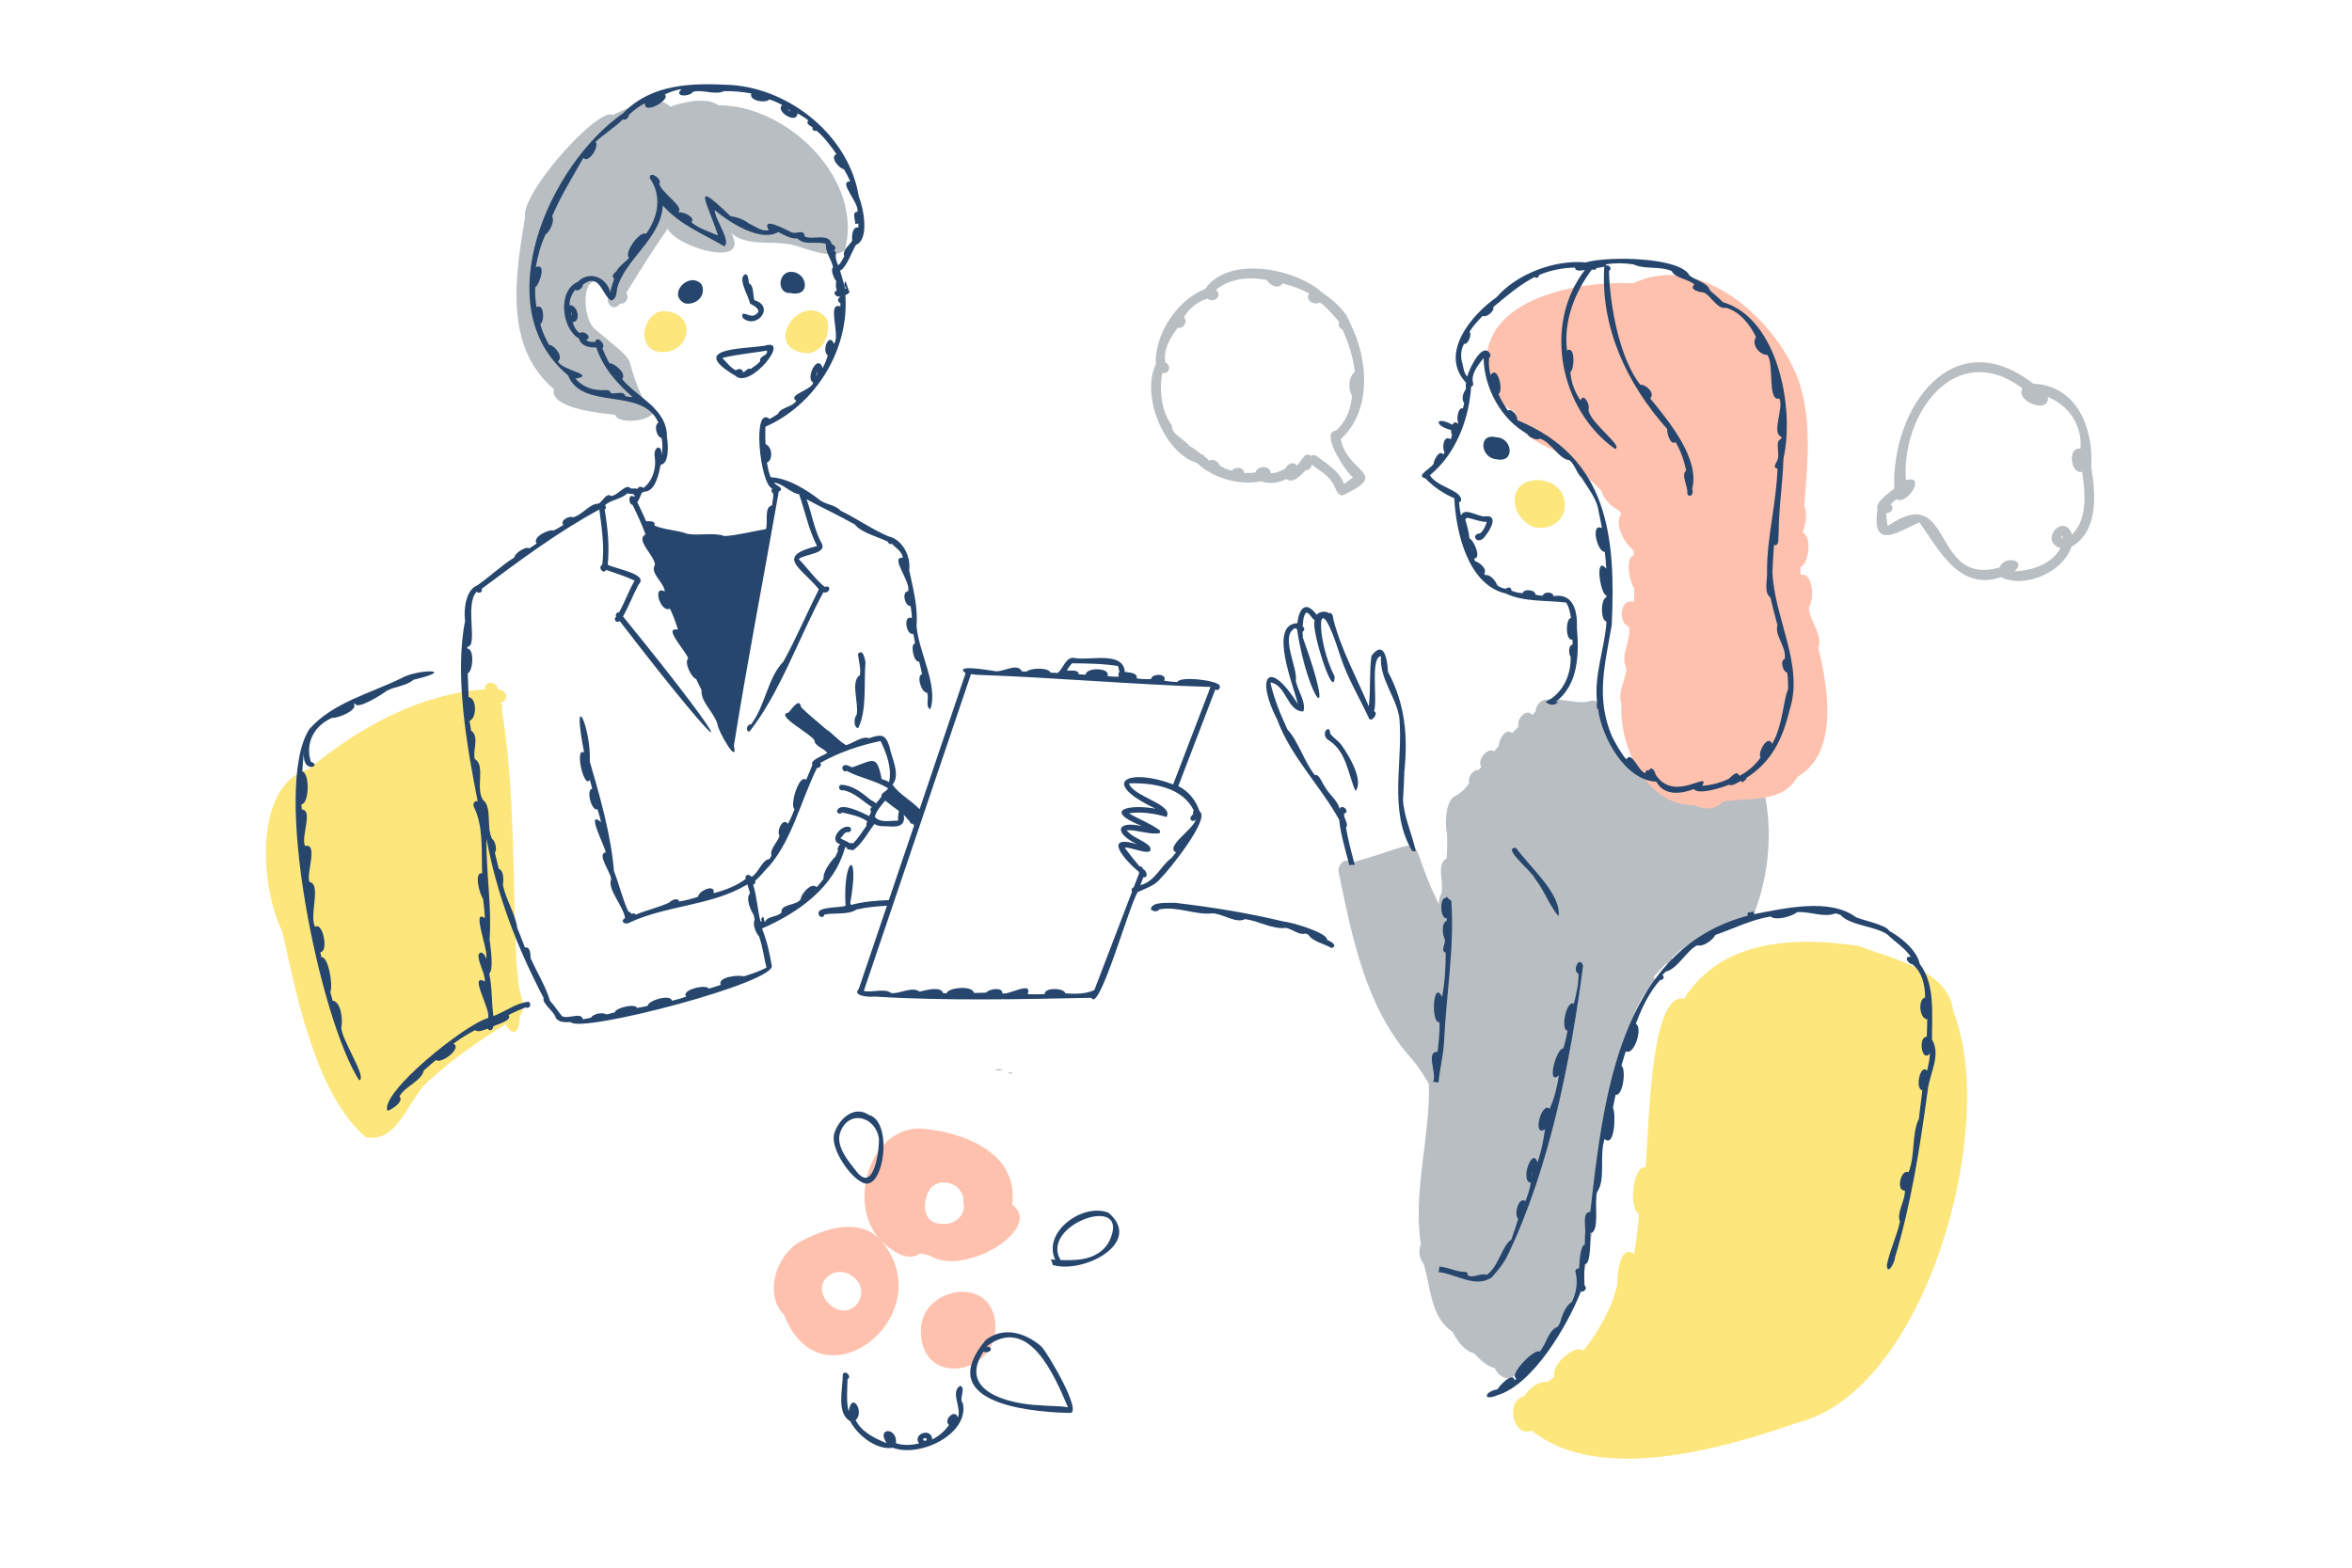 <?xml version="1.0" encoding="utf-8"?>
<!-- Generator: Adobe Illustrator 27.7.0, SVG Export Plug-In . SVG Version: 6.00 Build 0)  -->
<!DOCTYPE svg PUBLIC "-//W3C//DTD SVG 1.1//EN" "http://www.w3.org/Graphics/SVG/1.1/DTD/svg11.dtd">
<svg version="1.1" id="レイヤー_1" xmlns:x="http://ns.adobe.com/Extensibility/1.0/" xmlns:i="http://ns.adobe.com/AdobeIllustrator/10.0/" xmlns:graph="http://ns.adobe.com/Graphs/1.0/"
	 xmlns="http://www.w3.org/2000/svg" xmlns:xlink="http://www.w3.org/1999/xlink" x="0px" y="0px" viewBox="0 0 750 500"
	 style="enable-background:new 0 0 750 500;" xml:space="preserve">
<style type="text/css">
	.st0{fill:#B8BDC0;}
	.st1{fill:#FDE67C;}
	.st2{fill:#B9BEC2;}
	.st3{fill:#FEC1AE;}
	.st4{fill:#26466D;}
</style>
<path class="st0" d="M321.436,342.228c0.472-0.299,0.979-0.293,1.5-0.171
	C322.476,342.468,321.971,342.482,321.436,342.228z"/>
<path class="st0" d="M317.259,341.189c0.848-0.257,1.696-0.259,2.544,0.003
	C318.954,341.531,318.106,341.536,317.259,341.189z"/>
<g>
	<g>
		<path class="st1" d="M489.553,168.258c12.098,1.571,12.917-14.92,0.549-15.152
			C479.88,153.476,481.592,165.643,489.553,168.258z"/>
		<path class="st1" d="M256.623,112.62c5.44,0.657,8.852-6.454,6.889-11.118
			C255.972,92.444,242.428,110.508,256.623,112.62z"/>
		<path class="st1" d="M211.745,99.214c-6.555,0.072-9.21,11.738-1.735,12.997
			C220.036,113.537,222.903,99.873,211.745,99.214z"/>
		<path class="st1" d="M165.478,314.936c-0.302-3.55-0.703-6.59-0.779-7.42
			c-1.351-26.593-0.29-54.438-4.692-81.173c0.316-0.709,0.154-1.628-0.375-2.175
			c-0.005-0.03-0.011-0.057-0.016-0.086c2.818-0.525,2.149-4.124-0.847-4.186
			c-0.088-2.743-4.459-2.904-4.172-0.04c-21.501,1.678-40.248,12.29-56.296,25.529
			c-17.498,5.03-15.364,37.728-8.28,51.716c4.665,20.538,10.482,51.641,26.558,65.57
			c10.709,2.245,13.603-12.998,20.731-18.442c7.371-6.715,15.699-12.502,24.224-17.714
			c-0.011,0.307-0.024,0.614-0.038,0.922c3.008,3.558,4.075,0.916,4.291-3.48
			C167.856,321.346,166.143,317.696,165.478,314.936z"/>
		<path class="st1" d="M622.895,322.621c-1.433-13.353-19.663-16.745-30.094-20.884
			c-20.107-3.094-43.806-2.262-55.782,16.795c-11.304-2.345-11.128,44.548-12.352,53.781
			c-3.851-0.609-5.54,13.034-1.981,14.902c-0.415,4.256-0.854,8.52-1.59,12.735
			c-4.483-3.227-5.387,5.934-5.386,9.757c-1.739,7.587-5.985,14.996-10.847,21.163
			c-2.321-2.561-10.616,4.652-9.153,8.161c-0.736,0.62-1.488,1.224-2.253,1.8
			c-2.678-0.562-6.151,2.184-7.366,4.431c-6.295,1.41-3.571,13.396,2.334,11.024
			c21.554,17.258,61.183,5.687,85.095-2.633c40.585-10.366,63.954-94.468,49.363-131.011
			C622.887,322.634,622.889,322.629,622.895,322.621z"/>
		<path class="st2" d="M208.652,130.78c-0.057-2.075-2.781-1.832-3.591-3.464
			c-7.466-16.447,0.547-9.121-15.543-22.489c-4.639-4.512-3.9-22.754,5.221-11.293
			c-2.607,2.38,0.763,6.496,2.975,3.302c1.734,0.27,3.145-1.965,1.954-3.348
			c4.251-6.956,8.574-13.867,13.244-20.551c2.652,5.875,26.442,12.994,20.322,1.501
			c5.242,4.294,12.902,2.21,19.152,3.598c4.509,0.981,13.104,5.186,17.031,1.674
			c6.061-22.612-18.487-46.315-40.332-46.11c-3.342-2.461-9.781-1.574-15.479,0.464
			c-1.493-2.186-6.412-3.194-18.204,2.612c-4.501-2.749-29.343,24.852-27.963,32.516
			c-3.043,18.341-6.95,41.303,9.177,54.883c-1.458,6.295,15.492,7.775,19.489,8.185
			C197.143,135.727,208.69,134.19,208.652,130.78z"/>
		<path class="st2" d="M450.379,337.955c2.014,2.372,3.69,5.059,5.269,7.77
			c0.426,17.02-5.177,34.224-2.563,51.07c-0.805,1.835-0.538,4.75,0.822,6.151
			c2.401,7.332,2.087,17.168,9.256,21.775c1.49,2.871,3.601,6.043,6.905,6.922
			c1.838,1.892,3.868,4.097,6.547,4.679c4.235,8.154,11.125-1.535,14.417-5.593
			c22.031-21.462,15.461-55.74,22.662-83.151c2.347-2.991,2.73-9.086,3.251-13.015
			c0.473-1.655,1.138-3.253,1.714-4.876c-0.008,0.016-0.013,0.032-0.022,0.048
			c1.891-4.505,3.177-9.241,6.178-13.177c1.217-1.099,3.954-3.148,2.488-4.997
			c1.288-1.429,2.585-2.857,3.938-4.229c1.108,0.315,2.061-0.809,1.881-1.83
			c7.263-7.35,18.321-9.793,26.424-14.638c5.438-14.371,6.153-31.341,0.835-46.07
			c-1.031-5.857-23.203,12.812-36.256,2.021c2.209-0.093,6.746,3.759,7.315,0.164
			c-2.758-4.174-10.19-2.768-14.258-5.641c-2.644-4.03-4.295-8.484-6.005-12.751
			c-0.327-0.952-0.219-2.278-1.267-2.771c0.623-2.259-1.754-2.817-3.412-2.051
			c-4.614,1.183-14.429-3.329-16.363,1.531c-0.335,0.449-0.513,0.963-0.375,1.482
			c-0.349,0.441-0.698,0.877-1.113,1.256c-1.806-2.348-5.232,1.344-4.361,3.59
			c-0.674,0.782-1.315,1.455-2.137,2.229c-2.073-1.949-4.191,2.248-4.242,3.973
			c-0.442,0.625-0.849,1.129-1.439,1.757c-2.292-1.321-5.601,3.033-4.102,5.024
			c-0.289,0.334-0.578,0.674-0.898,0.981c-1.75-0.243-3.571,2.387-2.93,3.967
			c-1.193,2.253-3.212,3.696-5.323,4.819c-2.327,2.548-2.494,8.37-1.793,11.668
			c0.116,2.583,0.024,5.172-0.113,7.752c-3.578,1.798-0.547,8.189-1.844,11.63
			c-0.696,0.779-0.455,1.954-0.636,2.933c-12.019-23.849-0.175-20.663-28.265-13.126
			c-1.66-2.174-4.239,0.989-3.685,2.949C431.189,299.048,435.517,321.593,450.379,337.955z"/>
		<path class="st2" d="M666.844,149.023c0.791-12.133-4.305-26.006-18.497-26.664
			c-25.861-20.084-45.312,8.17-44.306,33.431c-1.641,1.526-6.258,4.286-5.353,6.83
			c-1.94,12.788,6.218,7.318,13.317,3.957c6.334,8.651,12.656,22.098,26.114,17.49
			c7.669,3.817,19.822-1.748,22.424-9.662C669.196,169.408,668.317,157.551,666.844,149.023z
			 M657.316,171.315c-0.003-0.132,0.041-0.337,0.14-0.458c0,0.003,0,0.003,0,0.003
			c0.233,0.249,0.315,0.606,0.356,0.938C657.561,171.736,657.362,171.598,657.316,171.315z
			 M660.723,170.526c-2.59-7.455-10.786,2.03-3.693,4.285c-2.781,5.118-9.048,7.186-14.565,7.388
			c4.051-3.93-3.688-4.957-4.822-1.221c-22.079,6.341-14.48-27.934-35.693-13.199
			c-0.259-1.224-0.365-2.471-0.466-3.717c0.003,0-0.008-0.207-0.021-0.418
			c1.615,0.135,2.733-1.657,1.412-2.811c0.623-0.579,1.095-1.016,1.798-1.571
			c3.594,1.93,9.726-8.003,3.1-6.121c-1.645-20.854,15.703-45.358,37.148-29.271
			c-2.388,4.126,8.729,8.459,8.113,2.725c6.768,2.838,10.965,9.07,10.39,16.492
			c-4.269-0.7-3.194,8.301,0.537,7.393C664.892,157.133,665.835,165.292,660.723,170.526z"/>
		<path class="st2" d="M428.152,157.99c15.425-7.226,1.632-6.772-0.633-17.942
			c10.1-9.056,8.805-25.829,2.956-37.035c-1.172-3.807-5.492-7.443-8.832-9.69
			c-8.433-7.676-29.895-12.055-37.397-1.105c-8.822,3.312-16.215,14.559-15.676,23.961
			c-4.843,10.046,2.694,28.346,13.084,31.452c0.07,0.047,0.133,0.102,0.187,0.167
			c4.899,4.656,13.379,7.148,20.282,5.705c2.656,0.989,5.569,0.491,8.07-0.722
			c2.323,1.66,4.698-1.385,6.242-2.879c1.057,0.188,1.821-0.794,1.754-1.774
			c2.385,1.849,5.178,3.3,6.812,5.973C425.889,155.413,426.2,157.925,428.152,157.99z
			 M378.354,142.619c-0.06-0.074-0.104-0.163-0.161-0.239c0.159,0.033,0.321,0.061,0.485,0.087
			C378.563,142.508,378.456,142.552,378.354,142.619z M419.716,145.401
			c-0.62-0.401-1.23-0.32-1.683-0.008c-2.038-1.6-3.164,2.037-4.522,3.102
			c-1.002-1.587-3.083-0.445-3.652,0.951c-1.41,0.811-2.997,1.461-4.647,1.482
			c-0.036-2.577-4.309-2.505-4.865-0.251c-1.19,0.172-2.402,0.181-3.601,0.162
			c-0.186-1.916-2.862-2.137-3.86-0.725c-1.41-0.27-2.714-0.911-3.943-1.625
			c-0.337-1.325-2.276-2.324-3.473-1.514c-0.278-0.87-1.48-1.13-1.729-2.014
			c-0.069,0.073-0.156,0.119-0.244,0.162c-1.44-0.792-2.608-2.266-4.146-2.745
			c-1.477-2.369-5.789-3.589-5.649-6.648c-3.423-4.506-4.067-11.633-3.099-16.81
			c2.208,0.574,3.059-2.334,1.054-3.259c-0.9-4.046,1.56-8.035,3.916-11.139
			c1.816,0.49,3.334-2.024,1.924-3.339c1.628-2.792,4.426-5.067,7.547-5.949
			c2.014,1.655,5.002-0.959,2.663-2.757c4.383-3.676,10.916-4.391,16.349-3.102
			c0.677,1.609,3.938,3.075,4.892,0.997c2.932,0.779,5.862,1.738,8.498,3.261
			c-1.437,2.046,1.679,3.983,3.433,2.797c2.344,1.739,4.261,4.042,6.154,6.263
			c-0.331,0.896-0.099,2.033,1.045,2.378c1.919,4.312,3.479,8.902,3.93,13.63
			c-1.964,1.239-2.226,5.615-0.876,7.398c-0.272,4.194-1.911,8.525-5.188,11.274
			c-5.224,0.426,3.393,13.568,5.52,14.889c-0.984,0.658-1.919,1.393-2.849,2.126
			C427.007,150.177,423.228,148.009,419.716,145.401z"/>
		<path class="st3" d="M475.219,124.185c0.283,0.795,0.865,1.202,1.502,1.304
			c1.294,2.571,3.646,4.636,6.283,5.851c0,0.001-0.001,0.002,0,0.003
			c0.881,9.55,12.595,11.303,19.093,15.552c1.317,4.06,5.63,6.378,8.401,9.441
			c0.812,2.684,3.277,5.388,5.86,6.504c0.226,0.374,0.432,0.753,0.625,1.143
			c-0,0-0,0.001-0.001,0.001c0,0.001,0,0.001,0.001,0.002
			c-2.637,3.356,1.625,9.893,3.89,11.576c0.056,0.497,0.108,0.994,0.153,1.493
			c-3.224,0.983-1.054,9.488,0.108,10.582c0.062,1.448,0.027,2.905-0.164,4.342
			c-4.448-1.333-5.103,6.752-1.534,7.865c0.879,4.544-2.946,8.843-0.83,13.325
			c-0.016,3.284-3.005,7.822-1.542,11.222c-0.864,13.362,7.739,32.718,23.157,32.377
			c2.861,1.591,7.009,1.512,9.225-1.11c0.001-0,0.002-0,0.002-0.001
			c0.001-0.001,0.002-0.002,0.003-0.004c0,0,0.001-0,0.001-0v-0
			c8.083-1.381,18.948,0.698,23.709-7.897c13.194-7.479,9.825-28.463,6.633-41.197
			c0.001-0.001,0-0.002,0-0.003c1.674-3.77-2.785-8.59-3.027-12.738
			c1.729-2.326,1.592-11.249-2.577-10.49c-0.044-0.788-0.102-1.58-0.081-2.366
			c2.636-1.145,3.872-9.71,0.705-11.126c0.004-0.01,0.009-0.017,0.013-0.027
			c-0-0-0-0-0.001-0c1.061-2.679,1.498-5.919,0.525-8.628
			c0.986-12.861,2.445-26.195-1.438-38.714c0.001-0.001,0-0.002,0-0.003
			c-6.332-19.398-31.261-42.668-53.059-32.125c-17.296-0.838-48.644,4.616-46.784,27.039
			C474.103,119.689,474.511,121.993,475.219,124.185z"/>
		<path class="st3" d="M250.083,419.482c11.986,30.706,51.137-0.553,30.626-24.098
			c0.144,0.149,0.282,0.297,0.433,0.447c-0.011-0.012-0.021-0.023-0.032-0.035
			c3.366,3.357,8.53,6.851,12.414,3.915c0,0,0,0,0.001,0
			c0.001-0.001,0.002-0.001,0.003-0.002c0.906,0.307,1.862,0.54,2.864,0.702
			c0,0,0.001,0,0.001,0c10.898,7.138,36.773-8.597,26.343-16.227
			c0-0.001,0-0.002,0-0.003l-0-0c2.305-16.362-15.474-23.316-29.52-24.266
			c-16.145,0.145-22.832,24.114-12.828,35.133c-0.013-0.013-0.026-0.025-0.039-0.037
			c0.076,0.081,0.161,0.165,0.239,0.247c-7.145-7.333-19.032-3.017-26.64,1.487
			c-6.848,4.929-10.152,16.32-3.871,22.703C250.08,419.46,250.08,419.471,250.083,419.482z
			 M299.3,390.237c-5.367-0.754-5.122-7.303-2.811-10.904c3.312-4.55,11.16-1.575,10.7,3.992
			c0.015,0.055,0.03,0.111,0.043,0.167c0.001,0.001,0.001,0.001,0.003,0.003
			c0.939,3.903-2.722,7.214-6.506,6.814c-0.075,0.007-0.15,0.01-0.226,0.015h-0
			c0,0-0,0-0.001,0c0,0,0,0-0,0c-0.002-0-0.005,0.001-0.008-0.001
			C300.097,390.305,299.702,390.313,299.3,390.237z M274.324,413.966
			c-0.359,1.084-0.983,2.112-1.882,2.829h-0.003c-5.835,4.59-14.564-5.379-8.037-10.002h0.003
			C269.039,403.344,276.249,408.466,274.324,413.966z"/>
		<path class="st3" d="M317.425,422.579c-0.772-16.621-24.835-12.004-23.75,2.663
			C294.14,442.39,318.001,438.705,317.425,422.579z"/>
	</g>
	<g>
		<path class="st4" d="M218.405,96.766c3.515,0.651,6.964-2.412,5.312-6.068
			C219.758,86.294,212.544,93.933,218.405,96.766z"/>
		<path class="st4" d="M252.113,93.458c7.048,1.49,5.2-7.578-0.647-6.69
			C247.872,87.724,247.988,93.759,252.113,93.458z"/>
		<path class="st4" d="M240.299,100.644c-1.155,0.531-4.5-2.073-3.402,0.787
			c4.374,3.741,10.355-3.662,3.69-5.682c-0.526-1.105-0.135-4.82-1.719-5.326
			c-0.288-0.972-0.065-2.396-1.054-3.011c-2.935,0.978,0.905,7.048,1.395,9.441
			C241.02,97.743,243.456,99.334,240.299,100.644z"/>
		<path class="st4" d="M234.505,119.858c4.662,4.455,18.099-12.401,9.205-9.565
			C235.978,111.404,219.518,111.002,234.505,119.858z M231.195,113.956
			c4.355-0.975,9.052-1.407,13.355-2.132c0.466,1.735-2.579,1.637-2.132,3.318
			c-0.767,1.157-1.987,1.682-3.024,2.531c-1.108-0.496-1.557,0.969-2.533,1.011
			c-0.022-1.197-1.496-1.191-2.21-0.571c-1.777-0.887-2.94-2.573-4.334-3.957
			C230.589,114.086,230.909,114.043,231.195,113.956z"/>
		<path class="st4" d="M275.984,211.215c-0.212-1.118-0.807-4.544-2.397-2.625
			c0.178,2.208,0.983,4.307,0.629,6.73c-3.138,1.892-0.291,9.037-1.04,12.638
			c-0.844,0.835-1.102,4.097,0.463,4.272C276.513,226.661,275.415,217.733,275.984,211.215z"/>
		<path class="st4" d="M123.286,220.339c2.639-1.431,6.364-1.555,8.528-3.523
			c14.588-3.451,1.432-3.554-3.932-0.465c-9.845,4.817-21.636,7.673-29.167,16.106
			c-12.255,18.366,3.427,92.849,15.814,112.107c2.767-0.654-5.847-13.203-5.674-16.953
			c0.486-2.289-0.064-8.124-2.791-8.474c-0.253-0.928-0.511-1.846-0.741-2.779
			c0.936-1.713-0.536-11.362-2.838-11.059c-0.116-0.548-0.239-1.101-0.334-1.655
			c2.708,0.025,0.829-9.732-1.644-8.032c-2.08-3.523,2.132-13.619-1.819-14.314
			c-1.155-2.491,2.928-12.456-1.402-11.476c-1.435-2.977,2.669-11.373-1.048-11.67
			c-0.048-0.525-0.092-1.052-0.135-1.577c2.547-0.327,2.692-9.859,0.294-10.557
			c0.106-1.277,0.234-3.95,0.586-6.468c-1.041,7.564,6.086,4.756,2.133,3.387
			c-1.925-6.14,1.241-11.631,6.814-13.994c1.579,0.248,8.203-2.349,6.922-4.401
			c0.125-0.063,0.248-0.123,0.377-0.183C113.663,226.658,122.14,221.298,123.286,220.339z"/>
		<path class="st4" d="M463.739,158.915c0.54,10.821,4.32,27.602,16.445,30.393
			c5.844,2.772,12.869,2.071,19.207,2.876c0.976,1.393,1.264,3.216,1.563,4.868
			c-1.794,0.261-1.801,7.546,0.453,6.921c0.03,0.55,0.051,1.102,0.064,1.652
			c-1.412,0.035-1.285,3.081-0.633,3.884c0.174,5.813-2.515,11.764-8.017,14.373
			c1.448,1.063,2.775,1.301,4.152-0.017c-0.342,0.013-0.682,0.032-1.024,0.051
			c7.506-5.444,7.589-15.636,6.881-23.856c0.224-5.248-1.189-10.993-7.45-9.919
			c-0.043-1.453-3.161-1.52-3.38-0.181c-0.792,0.027-1.587-0.097-2.359-0.28
			c0.057-1.593-3.764-1.986-4.115-0.491c-1.221-0.07-2.442-0.307-3.566-0.822
			c-0.01-1.213-1.106-1.125-1.756-0.598c-1.025-0.105-1.974-0.452-2.791-1.124
			c-0.417-1.26-2.247-3.605-3.719-3.188c-0.145-0.157-0.283-0.317-0.42-0.483
			c1.122-1.588-1.591-3.612-2.935-4.032c-0.105-0.261-0.194-0.534-0.291-0.798
			c2.512,0.027-0.148-6.032-1.469-6.415c-0.197-2.101-0.767-4.085-1.364-6.113
			c0.19-0.073,0.377-0.207,0.534-0.499c2.132,0.348,4.164,1.361,6.342,1.329
			c-0.369,1.304-0.986,2.711-2.097,3.641c-3.435,0.311-0.7,4.465,1.824,0.598
			c1.577-1.921,4.092-6.691-0.426-5.969c-2.147,0.096-6.44-3.067-7.474-0.32
			c-0.016,0.001-0.022-0.011-0.038-0.009c-0.313-1.359-0.526-2.765-0.604-4.234
			c0.63-0.086,0.785-0.76,0.56-1.234c-0.71-2.714-7.896-3.876-9.874-7.352
			c8.159-6.633,12.49-17.794,13.145-28.245c0.444-0.111,0.82-0.519,0.631-1.092
			c-0.803-2.92,1.63-5.871,3.349-8.039c0.17,9.547,5.559,19.594,14.029,24.252
			c0.132,0.911,3.177,2.256,3.79,1.431c3.799,1.003,6.058,6.574,9.565,6.905
			c1.849,1.587,2.18,3.985,3.928,5.684c1.973,3.301,4.866,6.595,5.391,10.785
			c-0.005-0.039-0.011-0.05-0.014-0.078c0.375,1.755,0.729,3.495,1.035,5.278
			c-3.779-1.89-1.446,7.768,0.927,7.576c0.221,1.811,0.348,3.477,0.45,5.361
			c-3.814-4.557-1.848,8.373,0.043,8.485c0.006,0.213,0.009,0.431,0.014,0.65
			c-1.84,0.332-1.934,7.435,0.038,7.722c-0.581,8.717-4.075,17.013-2.995,25.989
			c-0.038,0.009-0.075,0.018-0.113,0.028c0.048,0.596,0.067,1.197,0.07,1.798
			c0.105-0.026,0.209-0.057,0.314-0.084c1.205,9.518,8.94,23.02,18.608,23.344
			c2.459,4.547,7.733,3.959,11.998,2.354c1.38,1.978,9.161-0.515,11.118-1.383
			c1.308,0.576,2.71-0.763,3.919-1.218c0.133,0.163,0.275,0.321,0.403,0.488
			c0.418-0.407,0.865-0.763,1.337-1.051c-0.076-0.093-0.153-0.184-0.231-0.275
			c8.125-5.151,11.686-12.319,13.976-21.904c4.704-14.138-5.165-29.751-5.498-44.246
			c0.003,0.004-0.001,0.018,0,0.027c0.153-2.747,0.275-5.517,0.499-8.304
			c1.833,0.631,1.264-2.55,1.488-3.59c0-8.003,1.283-15.911,1.526-23.925
			c3.665-16.312-1.851-44.808-19.296-49.91c-1.299-1.337-2.725-2.47-4.14-3.747
			c-0.603-2.394-4.572-3.221-6.509-4.735c-2.852-5.961-26.188-6.261-33.094-4.205
			c-10.238-0.916-22.13,3.812-28.477,11.139c-8.095,5.666-18.377,18.057-9.681,27.243
			c-0.23,0.616-0.04,1.416-0.064,2.059c-0.866,1.023-1.552,3.26-0.55,4.418
			c-0.128,0.574-0.244,1.147-0.413,1.712c-1.544-0.566-2.161,3.725-1.461,4.523
			c-0.043,0.113-0.086,0.226-0.129,0.342c-0.784-0.74-1.376-0.375-1.749,0.344
			c-5.489-2.992-6.049,0.266-0.414,1.686c-0.027,0.627,0.058,1.218,0.305,1.535
			c-0.132,0.481-0.256,0.962-0.407,1.434c-2.299-1.636-2.941,2.816-1.96,4.132
			c-0.133,0.246-0.287,0.482-0.439,0.717c-1.183-1.752-3.008,1.725-3.054,2.792
			c-0.543,1.626-6.117,3.918-2.625,4.83C457.135,155.279,460.328,157.45,463.739,158.915z
			 M466.373,116.058c-0.698-2.091-0.612-4.434,0.485-6.406c1.223,0.404,2.603-3.035,1.744-3.795
			c1.121-1.96,2.628-3.504,4.226-5.14c1.014,0.809,3.943-1.636,3.315-2.752
			c4.238-3.528,8.305-7.08,13.224-9.612c0.497,0.389,1.238,0.371,1.415-0.637
			c3.611-1.557,7.537-2.308,11.474-2.369c-0.047,1.183,1.636,1.025,3.124,0.767
			c-13.52,17.491-7.881,44.663,9.587,57.04c3.09-0.6-8.369-8.607-8.432-12.574
			c0.594-1.32-1.421-5.473-2.576-2.897c-1.795-2.7-3.005-5.77-3.2-9.034
			c1.329-0.814,1.615-8.544-1.064-6.867c-1.157-9.316,2.397-18.454,7.921-25.831
			c0.551,0.194,1.262,0.187,1.477-0.45c0.818-0.182,1.708-0.193,2.48-0.476
			c-1.276,19.457,7.316,37.571,20.061,51.794c-0.176,1.136,0.985,5.435,2.678,4.187
			c1.625,2.781,2.695,5.857,3.372,9.04c-1.814,1.453,0.696,5.129,0.344,7.366
			c0.883,1.869,2.206-0.166,1.564-1.458c2.494-9.534-7.146-21.27-13.384-28.901
			c1.752-1.559-1.448-4.597-3.151-4.339c-6.725-8.549-9.746-25.567-9.992-36.362
			c1.265-0.669-0.132-2.17-1.101-1.609c0.093-0.129,0.175-0.27,0.186-0.436
			c2.881-0.488,5.825-0.423,8.711,0.003c3.601,1.717,8.327,0.455,12.201,2.126
			c1.087,2.33,5.247,2.482,7.22,4.299c-1.835,1.706,1.767,2.448,3.021,2.549
			c2.43,1.136,4.336,5.503,7.043,4.856c4.49,1.299,7.636,5.285,9.614,9.385
			c-1.633,2.23,1.051,5.699,3.585,5.663c2.294,2.803-0.06,15.097,3.843,13.899
			c1.553,3.005-2.675,11.076,0.69,12.258c-0.027,0.204-0.05,0.406-0.075,0.61
			c-2.23,0.741-0.296,4.825-1.208,6.718c-0.253,0.86-1.769,2.57,0.012,2.743
			c-0.344,10.974-3.325,21.62-3.337,32.653c-0.001-0.035,0.003-0.07,0.003-0.105
			c0.242,2.494-1.194,7.012,1.059,8.566c0.709,2.968,1.431,5.929,2.264,8.862
			c-1.012,3.326,2.957,6.836,2.315,10.786c-1.555,0.289-0.62,4.218,0.747,4.245
			c0.334,1.777,0.359,3.621,0.309,5.45c-1.545,3.348-1.63,11.496-5.075,17.385
			c-1.277-3.291-4.789,2.744-3.668,4.358c-1.774,2.445-4.097,4.482-6.792,5.854
			c-0.776-2.175-2.584,0.48-3.59,1.032c-2.545,1.178-5.407,1.911-8.234,2.137
			c2.82-5.256-9.08,5.741-14.921-3.701c-0.13-1.168-1.33-2.688-2.082-1.203
			c-0.565-0.37-1.173,0.3-1.123,0.862c-2.292-0.461-4.259-7.4-6.086-4.395
			c-1.897-2.264-3.291-4.887-4.639-7.498c-5.06-12.154-2.261-22.347-0.011-35.311
			c1.322-28.269-1.018-53.444-30.166-65.417c0.375-1.127-1.749-3.911-2.973-3.03
			c-1.081-1.706-2.215-3.407-2.97-5.288c1.703-0.866-0.242-9.492-2.488-6.032
			c-0.58-1.714-0.663-3.63-0.523-5.452c1.038-0.682,0.07-2.063-0.658-2.305
			c-2.413-1.054-5.812,6.154-6.288,8.23C466.815,119.023,466.694,117.461,466.373,116.058z"/>
		<path class="st4" d="M477.152,139.48c-5.972-1.565-5.087,6.684,0.065,6.993
			C483.24,147.776,482.357,139.618,477.152,139.48z"/>
		<path class="st4" d="M460.454,332.598c0.672-15.138,3.371-30.172,2.345-45.282
			c-0.613-0.383-1.183-0.878-1.65-1.42c-0.008,0.167-0.016,0.334-0.024,0.501
			c-2.215-0.421-1.931,6.878,0.243,6.487c-0.005,0.272,0,0.534-0.022,0.806
			c-1.814,0.636-1.37,4.437-0.629,5.867c0.378,1.365-1.548,3.784,0.288,4.242
			c0.005,4.733-0.276,9.516-1.163,14.16c-2.937-5.892-3.604,8.767-0.819,8.045
			c0.148,3.172-0.283,6.334-0.615,9.482c-3.953-0.199-0.086,7.102-1.434,9.598
			c0.574,0.005,1.154,0.062,1.717,0.175C459.119,340.986,460.179,336.953,460.454,332.598z"/>
		<path class="st4" d="M475.7,407.401c2.035-2.256,3.943-4.644,5.242-7.409
			c13.145-27.63,19.843-61.378,23.868-92.004c-1.211-3.507-3.609,1.839-1.449,2.549
			c0.051,3.223-0.693,6.514-1.515,9.657c-2.23-1.594-4.405,8.3-1.973,8.536
			c-0.367,1.911-0.795,3.792-1.369,5.66c-2.221-0.212-5.531,12.165-1.402,8.592
			c-0.566,3.682-1.434,7.261-2.948,10.689c-2.682-2.558-5.612,9.366-1.488,6.458
			c-0.437,3.622-1.267,7.199-2.388,10.671c-1.639-5.457-5.732,6.118-2.113,6.409
			c-0.383,2.008-0.96,3.981-1.728,5.873c-2.25-1.594-3.749,4.428-2.315,5.638
			c-0.679,2.232-1.385,4.458-2.205,6.644c-3.141,2.177-3.963,8.554-7.833,11.253
			c-1.988-0.769-4.112,1.164-6.096,0.148c0.254-0.513-0.277-1.175-0.838-1.103
			c-2.778,0.023-5.353-1.536-8.153-1.671c-0.003,0.024-0.005,0.049-0.007,0.075
			c0.001-0.008,0.002-0.017,0.002-0.027c-0.007,0.047-0.012,0.1-0.015,0.145v-0.003
			c-0.003,0.011-0.003,0.021-0.003,0.03c0.004-0.025,0.004-0.052,0.009-0.076
			c-0.002,0.026-0.006,0.05-0.008,0.077c-0.053,0.505-0.138,1.014-0.259,1.49
			C464.397,406.345,470.528,410.967,475.7,407.401z M488.645,373.584
			c-0.067,0.513-0.014,1.062-0.186,1.542C488.435,374.608,488.535,374.088,488.645,373.584z
			 M458.99,404.08c-0.001,0.003-0.001,0.007-0.001,0.01c0-0.004,0-0.009,0.001-0.013
			c0,0,0,0,0,0C458.99,404.077,458.99,404.077,458.99,404.08z"/>
		<path class="st4" d="M483.443,270.456c-4.893-0.328,5.296,7.623,5.98,9.724
			c2.956,3.633,4.677,8.731,7.563,12.068C497.99,285.22,487.847,276.582,483.443,270.456z"/>
		<path class="st4" d="M616.077,331.556c-0.093-7.95,1.129-17.475-3.919-24.152
			c-0.936-4.398-5.999-8.474-9.764-10.552c-0.935-1.967-9.461-3.558-10.707-4.418
			c-8.425-6.088-22.482-2.748-32.458-0.866c0.058-0.288,0.117-0.576,0.17-0.864
			c-0.682,0.187-1.381,0.31-2.086,0.364c-0.032,0.324-0.03,0.654-0.019,0.984
			c-41.096,10.932-46.088,58.726-50.177,94.432c-2.892,0.114-1.211,5.279-1.693,7.366
			c-0.009,0.961-0.01,2.052-0.062,3.154c-1.16,0.032-1.671,3.829-1.826,7.54
			c-0.526-0.046-1.088,0.277-1.21,0.853c0.895,3.212,0.435,6.826-1.135,9.919
			c-1.946,0.977-3.241,4.606-3.773,6.689c-0.226,0.391-0.455,0.776-0.693,1.159
			c-3.177,1.123-3.522,5.741-5.878,7.9c-1.563-0.985-9.872,7.329-7.318,8.657
			c-0.176,0.174-0.36,0.337-0.542,0.504c-0.598-2.954-4.843,1.781-5.485,2.881
			c-4.206,0.741-4.798,3.882-0.072,1.911c11.389-3.395,22.33-22.072,26.705-33.157
			c0.906,0.507,2.235-1.09,1.158-1.809c-0.127-2.288-0.167-4.585,0.057-6.865
			c2.054,0.17,1.714-8.371,1.801-9.959c3.117-0.079,1.103-10.162,2.127-13.059
			c2.874-3.916,0.594-11.754,2.407-16.923c3.262,3.072,3.641-8.223,2.647-9.889
			c0.276-1.403,0.558-2.802,0.849-4.205c2.42,0.563,3.408-8.289,1.854-9.264
			c0.448-1.529,0.898-3.052,1.366-4.574c2.749,1.472,5.568-7.579,3.232-8.781
			c1.853-4.99,4.223-10.071,7.797-14.007c0.94,0.288,1.508-1.13,0.656-1.545
			c0.371-0.371,0.742-0.741,1.097-1.116c3.607-0.658,6.749-6.835,10.026-8.371
			c1.948,0.569,4.892-1.621,5.827-3.325c5.843-2.011,11.409-4.858,17.559-5.871
			c1.615,1.456,6.962-0.032,8.447-1.364c3.963-0.346,8.709,1.873,12.307,0.356
			c0.515,0.154,1.027,0.326,1.536,0.507c3.136,3.451,10.686,3.453,14.909,6.188
			c2.417,2.417,5.582,4.262,7.523,7.205c-2.361-0.41-1.053,2.169,0.496,2.355
			c3.161,2.534,4.078,6.739,4.056,10.609c-2.366,0.476-1.824,6.889,0.685,6.916
			c-0.005,1.811-0.07,3.668-0.154,5.579c-2.868-0.03-1.612,8.506,1.011,5.345
			c-0.087,1.863-0.476,3.679-0.908,5.501c-2.267-2.433-3.888,6.024-1.523,6.231
			c-0.283,3.019-0.787,6.016-1.067,9.037c-2.44,5.011-1.09,11.609-3.318,17.158
			c-2.433-1.334-4.133,6.104-1.181,5.776c0.209,3.164-2.772,7.228-1.561,9.905
			c-1.05,4.869-3.097,8.744-4.165,13.795c0.074,3.806,2.617-0.892,2.612-2.443
			c5.194-17.244,7.996-35.418,10.43-53.368C615.29,342.43,619.038,336.595,616.077,331.556z"/>
		<path class="st4" d="M447.392,255.077c0.209-3.037,0.312-6.082,0.429-9.172
			c0.001,0.034-0.002,0.074,0.003,0.11c1.145-11.285,0.228-21.634-5.237-31.766
			c-0.154-3.435-1.101-10.537-5.257-5.081c-0.721,5.306-0.235,10.775-0.849,16.157
			c-3.856-9.206-8.763-17.933-11.306-27.782c0.012-0.81-0.391-2.432-1.493-1.998
			c-1.049-0.794-2.993-0.482-3.823,0.53c-3.805-5.055-5.715-1.423-6.155,2.68
			c-9.411,0.387-1.075,20.249,0.146,25.77c-9.331-14.85-13.607-8.624-6.592,4.989
			c4.455,11.997,13.709,20.966,19.782,31.965c0.322,4.385,2.572,11.711,3.208,14.435
			c0.585-0.081,1.178-0.094,1.768-0.038c-1.07-3.92-2.127-7.885-2.806-11.9
			c0.977-1.251-0.883-2.981-0.587-4.514c2.106-0.508-0.701-3.297-1.44-1.464
			c-0.618-2.769-3.496-4.658-4.8-7.227c-0.707-0.827-1.774-4.137-3.084-3.536
			c-3.461-4.308-5.307-10.863-8.77-14.573c-2.234-4.838-4.256-9.792-5.453-14.996
			c5.129,0.644,5.332,9.359,10.53,9.237c0.983-3.019-1.909-6.7-2.399-9.881
			c0.659-4.07-5.236-14.447-0.14-16.705c0.176,0.151,0.357,0.296,0.537,0.443
			c3.478,22.98,13.062,33.725,1.84,2.598c-0.046-0.626-0.08-1.26-0.093-1.896
			c0.645-0.23,0.828-1.272,0.031-1.602c0.204-1.488,0.071-3.442,1.212-4.54
			c1.203,0.401,1.588,1.903,2.646,2.455c-1.438,2.52,6.298,26.676,6.337,17.924
			c-5.9-11.006-6.231-31.797,1.795-6.523c2.089,6.652,6.289,13.703,9.298,20.19
			c1.058,0.731,2.921-1.945,1.486-2.528c1.178-3.689-1.291-17.21,2.21-17.573
			c-0.566,7.186,4.779,12.85,5.852,19.624c1.295,14.198-3.615,29.543,4.111,42.573
			c0.377-0.002,0.757-0.001,1.131,0.044C450.333,266.09,447.649,260.496,447.392,255.077z"/>
		<path class="st4" d="M427.654,237.485c-1.014-1.334-2.539-2.191-3.509-3.544
			c0.012-3.476-3.616,0.372-0.245,2.299c5.569,3.617,6.1,11.225,8.348,16.032
			C434.971,248.987,430.059,240.718,427.654,237.485z"/>
		<path class="st4" d="M423.199,299.813c0.28-2.301-11.42-5.73-13.846-5.894
			c-11.422-2.742-23.102-4.638-34.742-5.984c-2.178,0.122-7.129-0.47-7.653,1.943
			c0.367,0.847,2.248,1.066,2.674,0.184c5.71-1.189,11.671,1.911,17.002,1.229
			c3.239,0.125,7.639,3.37,10.387,1.846c4.286,0.562,8.794,3.332,12.988,2.817
			c1.984,0.271,4.327,2.463,6.25,1.782c0.313,0.124,0.625,0.245,0.938,0.372
			c1.389,2.23,5.114,2.892,7.406,4.251C426.833,301.673,424.308,300.14,423.199,299.813z"/>
		<path class="st4" d="M331.922,429.322c-4.994-4.275-11.983-6.369-17.587-1.941
			c-16.435,19.581,12.146,22.931,26.597,23.253C345.845,451.401,333.705,430.805,331.922,429.322z
			 M331.636,448.194c-9.783-0.336-26.437-4.431-18.004-17.126c1.972,0.958,3.639-1.478,0.903-1.62
			c13.553-10.356,21.776,9.43,26.023,19.403C337.625,448.31,334.598,448.537,331.636,448.194z"/>
		<path class="st4" d="M307.045,447.595c-1.428-1.558,1.111-4.663-0.808-5.641
			c-3.407,1.965,0.598,7.312-0.835,10.142c-0.771-2.951-4.73,0.706-2.797,2.372
			c-1.356,1.96-3.197,3.603-5.358,4.625c-0.1-3.884-6.347-1.919-4.194,1.28
			c-2.385,0.552-4.949,0.728-7.356-0.078c0.574-5.152-6.458-5.111-2.948-0.008
			c-3.803-1.512-7.973-3.531-9.908-7.358c2.961-2.562-1.259-9.444-2.189-2.77
			c-0.848-2.747-0.476-7.026-0.388-10.299c1.455-0.779-0.711-3.135-1.512-1.526
			c0.044,4.417-2.179,12.408,2.366,14.948c2.291,4.483,8.46,9.332,13.587,8.469
			C293.338,464.98,309.048,457.401,307.045,447.595z M295.116,459.553
			c-0.315-0.007-0.966-0.201-0.703-0.617C294.984,458.22,296.115,459.017,295.116,459.553z"/>
		<path class="st4" d="M274.328,376.76c7.279,5.312,10.881-18.944,2.797-21.13
			c-4.673-3.219-9.427,1.082-10.991,5.54C264.404,365.629,270.492,374.628,274.328,376.76z
			 M276.195,376.075c-0.021-0.01-0.043-0.017-0.065-0.024c0.022,0.01,0.045,0.01,0.068,0.019
			L276.195,376.075z M267.738,361.804c2.204-7.982,11.348-6.161,12.527,1.308
			c0.143,4.145-1.74,17.716-7.26,10.386C270.562,370.407,266.821,365.985,267.738,361.804z"/>
		<path class="st4" d="M353.502,386.803c-8.226-3.31-21.229,6.2-16.999,14.988
			c-0.448-0.04-0.933-0.07-1.415-0.154c0.291,0.563,0.493,1.178,0.601,1.808
			C345.358,406.394,364.719,396.448,353.502,386.803z M353.672,395.972
			c-2.364,4.455-7.353,5.886-12.077,5.922l0.016-0.003c-1.127,0.057-2.258,0.046-3.388,0
			C331.224,390.534,361.34,380.035,353.672,395.972z"/>
		<path class="st4" d="M370.073,280.156c2.52-2.357,16.04-19.228,12.479-21.328
			c-1.165-3.446-3.446-6.458-6.819-8.102c3.938-10.28,7.878-20.562,11.813-30.844
			c0.769,0.627,1.734-0.344,1.38-1.202c-0.647-1.707-12.695-3.135-13.506-1.156
			c-1.41-0.024-2.817-0.189-4.205-0.426c1.202-2.358-3.973-2.393-4.172-0.509
			c-1.525,0.059-3.059-0.003-4.571-0.218c0.322-1.938-2.388-1.803-3.795-2.084
			c-0.495-6.63-10.869-3.616-15.697-4.368c-3.093-0.87-3.789,3.229-5.712,4.705
			c-0.753-0.021-1.506-0.046-2.262-0.084c-0.801-1.844-6.641-1.429-7.619-0.353
			c-0.503-0.009-1.006-0.021-1.509-0.038c-1.564-3.126-6.418,0.73-9.15-0.195
			c-1.216-0.127-12.831-2.256-8.822,0.763c-4.888,14.458-9.79,28.912-14.67,43.372
			c-2.657-2.807-6.432-4.695-8.644-7.851c2.676-3.087-0.319-8.607-0.993-12.204
			c-1.359-4.24-2.9-3.722-6.502-2.595c-2.219-0.81-5.02,1.634-7.328,2.218
			c-2.36-1.346-4.146-3.706-6.393-5.097c-2.636-2.347-5.458-4.504-7.937-7.021
			c-0.493-3.354-3.069,0.792-4.04,1.749c-4.536,0.733,7.306,6.811,8.309,8.838
			c0.076,1.919,3.083,2.484,4.108,4.037c-2.882,1.446-5.541,2.584-4.755,3.773
			c-0.633,1.606-1.304,3.143-2.008,4.79c-2.288-2.11-5.352,8.479-3.682,9.334
			c-0.62,1.609-1.294,3.191-2.143,4.719c-1.505-2.33-3.76,2.358-2.636,3.695
			c-0.54,2.166-3.207,4.156-2.596,6.458c-0.195,0.353-0.408,0.695-0.622,1.032
			c-2.448,0.242-3.397,4.486-5.781,5.711c-0.606-1.123-2.311-0.69-1.793,0.639
			c-3.021,2.257-6.621,3.645-10.258,4.558c0.675-3.203-4.826-0.742-4.943,1.116
			c-1.97,0.706-3.941,1.199-6.043,1.533c-0.345-1.445-2.593-0.358-3.191,0.361
			c-3.428,1.575-7.114,2.372-10.609,3.822c-0.34-0.485-0.973-0.418-1.491-0.24
			c-0.135-0.407-0.396-0.701-0.913-0.714c-1.908-4.188-2.895-8.646-4.574-12.924
			c-0.957-11.555-4.394-23.563-7.698-34.909c0.452-11.187-6.008-24.56-1.825-2.9
			c-3.138-1.98-0.044,11.911,1.819,8.687c0.259,0.952,0.555,1.892,0.755,2.86
			c-2.029,0.223-0.23,7.287,1.703,6.558c0.426,1.348,0.801,2.714,1.129,4.086
			c-5.092-4.26,1.376,8.044,1.496,9.641c-3.023,0.485,1.659,6.421,1.725,8.541
			c-1.279,3.31,3.865,8.481,4.447,12.439c-0.003,0.005-0.005,0.013-0.005,0.019
			c-1.77,0.887-0.055,2.276,1.259,1.466c11.957-5.635,26.256-5.341,37.736-12.233
			c0.313,0.954,0.639,1.908,0.814,2.895c-1.418,1.403,0.157,5.299,1.178,6.779
			c0.111,0.543,0.227,1.086,0.339,1.628c-0.767,1.341,0.358,4.226,1.39,5.264
			c1.185,3.265,1.49,6.559,2.367,9.972c-2.283,1.21-4.768,1.984-7.213,2.792
			c-1.539-0.561-8.489,0.103-7.372,2.701c-1.267,0.429-2.536,0.857-3.824,1.213
			c-0.638-1.563-8.965,0.343-7.175,2.531c-1.504,0.536-3.043,0.986-4.601,1.329
			c-0.171-2.277-7.697-0.121-7.7,1.639c-1.13,0.257-2.271,0.458-3.412,0.65
			c-0.4-1.57-7.014,0.008-7.024,1.399c-0.873,0.238-1.752,0.471-2.658,0.674
			c-1.242-0.76-4.206-0.309-4.967,1.029c-0.861,0.205-1.73,0.37-2.603,0.515
			c-0.474-2.505-4.858,0.148-6.687-1.044c-1.206-1.431-2.355-3.34-3.755-4.791
			c-1.427-4.661-4.18-9.137-6.226-13.692c0.024-1.048-0.17-3.922-1.787-3.326
			c-0.773-2.102-1.625-4.175-2.455-6.258c-0.605-4.493-3.592-8.965-4.57-13.644
			c0.176-1.561,0.379-4.595-1.346-5.282c-0.414-1.727-0.863-3.448-1.251-5.183
			c0.86-0.652,0.097-3.822-0.798-4.226c-2.102-3.743,0.128-10.06-3.005-12.568
			c-2.422-3.865,0.947-11.028-2.582-12.991c-0.787-2.792,1.634-7.102-1.189-9.097
			c-0.173-1.033-0.335-2.066-0.464-3.105c2.342-0.798,2.342-7.275-0.321-7.56
			c-0.085-2.523-0.147-5.027-0.286-7.552c1.736-0.633,2.197-7.921-0.108-7.908
			c-0.011-0.194-0.022-0.388-0.032-0.579c3.612,0.095-0.952-13.644,3.016-17.559
			c0.696,0.722,2.09,0.075,1.577-0.93c12.295-9.157,24.305-18.136,37.529-25.29
			c0.728,5.8,1.69,11.719,0.927,17.592c-1.482,0.809,0.184,3.205,1.275,1.676
			c2.996,1.062,6.263,2.071,9.042,3.407c-1.274,2.148-2.173,4.483-3.259,6.746
			c-0.549,1.147-1.084,2.316-1.719,3.423c-0.735-0.171-1.312,0.737-0.868,1.339
			c-1.116,0.741,0.075,2.341,1.07,1.356c38.086,49.542,39.357,45.517,1.086-1.41
			c2.052-3.752,3.06-6.639,4.986-10.274c3.33-3.292-7.586-4.967-9.87-6.25
			c0.601-5.862-0.008-11.768-0.978-17.573c0.569-0.386,0.482-0.976,0.135-1.439
			c1.945-1.767,5.058-1.801,7.105-3.757c0.604,0.163,1.231,0.194,1.854,0.189
			c0.086,0.278,0.294,0.45,0.534,0.523c-0.067,0.146-0.14,0.286-0.224,0.42
			c-1.841-1.333-2.012,2.202-0.485,2.598c1.507,3.067,2.948,6.175,4.116,9.388
			c-3.409,1.724,2.963,6.74,2.997,9.698c-1.69,2.664,2.931,5.611,3.153,8.495
			c-4.16-2.265-1.342,7.021,1.62,5.458c1.057,2.159,1.881,4.412,2.561,6.714
			c-5.21-1.068,3.082,7.37,3.245,9.226c-1.317,1.219,1.024,6.044,2.566,6.525
			c0.581,1.173,1.162,2.347,1.722,3.531c-0.372,3.697,4.036,7.178,5.098,10.919
			c-0.057,1.676,6.663,13.576,5.216,6.794c4.34-27.214,9.58-54.01,14.309-81.041
			c2.151-1.09-0.951-1.889-1.539-2.83c0.084,0.016,0.17,0.03,0.251,0.043
			c-0.046-0.011-0.094-0.021-0.132-0.048c2.813,0.333,5.071,3.215,7.921,3.717
			c1.864,5.339,3.035,11.324,5.701,16.49c-13.646,3.369-4.945,6.92,0.585,13.805
			c-3.83,7.614-7.177,15.549-11.301,23.05c-5.014,5.036-5.776,14.203-10.361,20.074
			c-1.224-0.243-1.903,2.132-0.474,2.272c9.851-12.514,15.755-30.093,23.589-44.469
			c2.04,0.655,2.728-2.539,0.423-1.693c-3.152-2.526-5.436-6.003-8.302-8.867
			c2.077-1.774,9.689-1.616,7.076-5.487c-2.194-4.25-2.945-9.121-4.566-13.598
			c5.072,2.747,10.282,5.181,15.317,7.994c2.326,2.801,7.199,3.862,10.56,5.517
			c0.199,0.543,0.698,1.003,1.296,0.671c1.324,1.404,3.276,2.436,3.528,4.496
			c-4.395-0.492,2.79,7.798,1.644,10.673c-2.117,0.096-0.973,4.897,0.787,4.671
			c0.261,1.272,0.415,2.531,0.423,3.873c-2.866-1.248-1.837,5.709,0.442,4.989
			c0.251,1.051,0.429,1.954,0.59,3.062c-1.681,0.299-0.355,6.271,1.296,5.822
			c0.359,1.326,0.687,2.663,0.927,4.016c-1.918,0.476-0.136,6.03,1.55,5.862
			c0.885,1.55-0.681,4.622,1.107,5.305c2.598-7.53-3.765-18.144-4.414-26.619
			c0.509-5.938-1.107-11.909-2.341-17.716c0.61-4.484-2.213-9.847-6.634-10.808
			c-5.318-2.244-9.982-5.657-15.25-8.161c-1.394-1.758-4.484-1.929-6.406-3.245
			c-4.065-3.222-10.483-7.268-15.883-7.423c-0.633-1.466-0.903-3.156-1.194-4.668
			c2.063-0.85,1.681-5.152-0.415-5.876c-0.14-1.879-0.135-3.682-0.054-5.582
			c15.936-6.967,26.763-24.521,25.483-41.93c0.501-0.232,0.965-0.553,1.353-0.93
			c-0.533-1.157-0.86-2.37-1.272-3.566c-0.458,0.528-0.59,1.396,0.162,2.251
			c-0.092,0.086-0.189,0.172-0.294,0.253c-0.437-1.99-1.094-3.904-1.65-5.876
			c1.978-0.636,4.243-7.094,5.105-8.204c4.384-1.732,2.365-11.871,0.873-15.46
			c-3.048-19.032-21.588-34.24-40.714-35.528c-12.247-0.64-25.196-0.592-34.526,9.083
			c-23.411,16.27-43.693,61.686-17.449,83.539c4.53,11.435,23.868,3.478,28.796,15.101
			c-1.536,0.698-0.555,4.687,1.035,4.859c0.334,1.908,0.348,3.76-0.046,5.698
			c0.333-4.177-2.815-2.951-2.129,0.542c0.524,3.373-0.766,7.631-3.655,9.711
			c-0.596-0.548-1.585-0.552-1.878,0.313c-0.694-0.33-1.404-0.042-2.167-0.164
			c-1.517-1.877-4.107,2.459-6.323,2.401c-1.493-1.192-2.618,1.949-4.021,2.461
			c-2.74-0.062-5.136,3.691-8.086,4.35c-1.118-0.66-4.247,1.044-3.029,2.42
			c-0.976,0.669-2.016,1.243-3.067,1.779c-1.607-0.499-6.998,2.178-5.444,4.121
			c-0.755,0.577-1.563,1.094-2.372,1.596c-1.056-0.852-4.788,1.628-4.749,2.879
			c-4.134,2.557-7.72,6.071-11.824,8.91c-3.577,1.32-4.428,7.614-3.886,11.312
			c-3.361,17.082,0.421,39.496,4.024,57.557c-0.782-0.264-1.633,0.42-1.261,1.698
			c3.199,6.406,2.374,14.218,2.682,21.276c-2.834-0.487-0.681,6.893,0.286,8.169
			c0.277,2.046,0.496,4.094,0.598,6.156c-4.556-3.478,1.43,10.67,0.358,13.005
			c-0.089-1.339-1.902-3.21-2.458-1.105c0.221,2.997,1.987,5.226,2.127,8.296
			c-5.53-3.067,2.138,9.267,0.941,11.652c-7.135,1.867-34.462,23.716-32.07,29.564
			c1.409-0.389,5.397-2.963,3.848-4.595c1.792-3.277,7.03-4.852,7.762-8.275
			c0.779-0.693,1.566-1.353,2.358-2.048c-0.003,0.003-0.003,0.005-0.003,0.005
			c0.514-0.433,1.023-0.872,1.528-1.31c1.628,1.477,8.501-3.851,5.55-5.169
			c2.18-1.658,4.525-3.086,6.951-4.364c0.668,0.776,2.434,0.167,3.946-0.453
			c0.621,0.93,1.704,0.597,1.817-0.728c1.14-0.634,6.226-1.85,4.862-3.636
			c1.817-0.873,3.644-1.736,5.542-2.429c1.175,0.749,1.989-1.264,0.828-1.768
			c-3.931,0.334-7.474,3.214-11.196,4.56c-0.684-5.416-0.311-8.531-1.326-13.565
			c1.536-1.21,0.372-8.789,0.111-10.846c0.766-10.448-1.158-21.465-0.978-32.13
			c3.307,17.939,9.848,34.826,18.247,50.83c-0.792,1.437,3.596,4.585,3.792,6.148
			c0.871,1.698,3.186,1.523,4.817,1.482c2.929,3.759,67.114-12.993,64.047-18.26
			c-0.661-3.972-1.518-7.777-3.059-11.579c11.548-5.028,23.164-13.171,26.538-26.066
			c0.226,0.132,0.445,0.275,0.658,0.431c-0.036,0.111,0.027,0.24-0.048,0.34
			c0.604,0.038,1.205,0.145,1.784,0.326c2.519-1.266,5.377-6.463,6.94-8.366
			c1.156,0.763,2.703,0.714,4.067,0.695h-0.118c3.046,0.322,6.067,0.232,5.374-3.622
			c0.745,0.561,1.19,1.488,1.911,2.07c0.049,0.458,0.353,0.849,0.954,0.771
			c0.15,0.165,0.287,0.353,0.466,0.488c-2.696,7.952-5.385,15.909-8.075,23.864
			c-4.093,0.175-8.158,0.452-12.102,1.56c-0.005-0.207-0.084-0.396-0.21-0.542
			c3.206-18.005-2.356-14.626-1.512,0.531c-0.009,0.083,0.005,0.167,0.027,0.245
			c-1.746,0.769-9.923,0.169-8.474,2.937c0.257,0.979,1.566,0.82,1.741-0.121
			c3.199-0.664,7.511,0.21,10.223-1.601c3.217-0.762,6.434-1.011,9.698-1.213
			c-3.002,8.853-5.989,17.71-8.988,26.562c-2.237,2.16,3.391,2.695,5.045,2.404
			c22.571,1.421,46.276,0.866,69.147,0.399c2.471,4.959,12.055-29.588,14.762-33.709
			C365.194,283.4,368.492,282.362,370.073,280.156z M260.44,119.71
			c-0.056,0.051-0.116,0.1-0.175,0.151c0.086-0.501,0.224-0.995,0.407-1.466
			C260.651,118.842,260.562,119.281,260.44,119.71z M252.099,35.623
			c-0.347-0.184-0.656-0.423-0.954-0.679C251.587,34.952,251.84,35.308,252.099,35.623z
			 M199.407,126.367c-0.533-2.058-3.311-0.378-4.73-1.065c-0.062-0.814-0.946-0.884-1.593-0.887
			c-3.733,0.223-7.101-0.79-9.606-3.657c7.097-1.243-4.832-2.693-5.536-5.568
			c1.89-1.331-1.14-5.161-2.841-5.18c-1.194-2.097-2.24-4.312-2.811-6.665
			c1.488-0.761,1.147-6.848-1.197-5.345c-0.348-2.078-0.531-4.24-0.42-6.38
			c1.38-0.887,3.717-7.918,0.183-6.42c0.631-3.574,1.525-7.126,3.11-10.404
			c1.402-1.04,2.964-4.186,2.1-5.838c2.753-6.449,6.464-12.439,9.953-18.613
			c1.631,2.037,5.222-3.798,3.905-5.075c2.667-2.594,5.998-4.454,8.638-7.191
			c0.798,0.446,2.017-0.511,1.927-1.369c1.563-1.477,3.261-2.873,5.223-3.784
			c-0.61,3.94,8.415-1.23,6.258-2.79c1.687-0.784,3.447-1.515,5.32-1.668
			c-2.634,2.547,2.735,2.416,3.709,0.8c3.169-0.807,7.003,1.138,9.813-0.186
			c2.935-0.089,5.889,0.197,8.779,0.72c-0.911,2.331,4.431,3.236,5.744,1.927
			c1.442,0.415,2.811,1.059,4.126,1.776c-2.507,1.946,4.776,6.35,4.779,2.644
			c1.237,0.633,2.45,1.367,3.512,2.269c-0.978,1.024,0.649,1.662,1.345,2.216
			c-0.262,0.783,0.612,1.36,1.275,1.027c2.474,2.146,4.512,4.825,6.363,7.498
			c-2.271,0.932,0.828,4.595,2.407,4.832c0.747,1.256,1.426,2.55,1.943,3.916
			c-4.126-0.257,3.207,7.113,2.286,9.66c-1.905,0.038-0.514,2.698-0.674,3.86
			c0.342-0.07,0.69-0.116,1.038-0.137c-0.014,0.429-0.03,0.857-0.04,1.283
			c-1.924-0.453-2.146,2.862-1.932,4.126c-0.771,1.516-3.303,3.033-2.547,5.04
			c-0.576,0.995-1.049,2.143-1.943,2.903c-0.582-1.319-1.006-2.699-0.655-4.145
			c-0.022,0.005-0.043,0.008-0.067,0.013c-0.193-0.231-0.392-0.458-0.585-0.687
			c0.947-0.627,0.068-1.774-0.768-1.962c-0.862-3.744-6.01-1.186-8.579-2.442
			c-0.241-2.575-2.68-0.579-4.269-1.353c-1.71-0.716-9.766-5.35-7.237-0.634
			c-2.342,0.434-4.401-1.275-6.417-2.224c-1.276-1.089-3.912-2.111-5.682-2.197
			c-13.094-12.637-7.375-4.424-4.067,6.113c-2.871-1.304-5.992-2.148-8.46-4.202
			c1.415-1.719-2.704-3.429-4.032-3.191c-0.058-0.038-0.12-0.073-0.175-0.111
			c2.112-1.68-5.635-6.253-6.056-9.115c1.112-1.305-3.227-4.33-3.016-1.682
			c3.908,5.623,2.736,12.323-1.202,17.767c-1.961-1.171-7.278,6.249-5.385,7.644
			c-1.318,1.518-3.027,2.359-4.042,4.259c-0.623,0.559-1.872,1.57-0.731,2.339
			c-0.388,1.514-1.045,2.845-1.208,4.377c-1.318-4.808-6.662-7.047-10.431-3.285
			c-6.539,2.811-5.092,14.961,0.434,18.074c0.681,2.397,3.285,2.962,5.485,2.779
			c2.18,6.571,6.562,11.393,11.606,15.889C200.954,126.607,200.177,126.513,199.407,126.367z
			 M182.197,99.533c0.207,0.286,0.213,0.693,0.248,1.038C182.162,100.285,182.181,99.908,182.197,99.533z
			 M204.447,157.675c0.051-0.135,0.121-0.326,0.186-0.517c0.289,0.005,0.517-0.135,0.66-0.34
			c3.625,0.145,4.803-5.617,5.345-8.555c2.938-0.404,2.383-6.835,2.03-9.007
			c0.062-8.957-9.476-12.435-14.295-18.371c1.624-1.669-2.383-5.078-4.059-5.04
			c-0.849-1.539-1.572-3.137-2.232-4.763c1.306-1.162-1.817-4.348-2.264-2.054
			c-1.021,0.051-2.119,0.1-2.922-0.596c2.229-0.716-0.683-3.247-1.951-2.189
			c-1.275-0.682-1.93-2.159-2.342-3.477c2.887-0.16,1.523-5.687-0.997-5.415
			c-0.054-1.779,0.715-3.528,1.801-4.911c0.854,0.685,2.515-0.693,2.455-1.66
			c5.483-3.996,5.862,3.129,9.031,5.09c1.648-0.365,1.718-2.529,1.901-3.912
			c2.611-9.504,13.963-15.782,14.557-26.395c5.861,6.419,12.649,8.868,19.638,13.006
			c2.197-1.791-2.972-8.403-3.103-11.567c4.544,3.833,14.553,10.367,20.295,7.005
			c1.755,0.879,4.024,2.272,6.067,2.019c2.374,2.491,6.36,0.72,9.18,1.811
			c-0.457,2.328,1.761,4.942,2.234,7.415c-0.954,0.763,0.324,3.703,1.011,4.436
			c-0.175,0.66-0.2,2.054,0.164,3.013c-1.533,0.46-0.389,2.117,0.895,1.871
			c0.038,0.119,0.026,0.236-0.005,0.356c-0.795,0.342-0.525,1.56,0.245,1.714
			c0.019,0.367,0.027,0.733,0.024,1.1c-4.519-1.639,0.159,9.564-2.067,11.891
			c-1.559-3.861-4.036,2.348-1.978,3.652c-0.356,1.434-0.903,2.803-1.631,4.091
			c-1.641-4.911-5.613,3.518-2.995,4.636c-0.523,2.532-8.369,3.851-5.399,5.838
			c-1.33,2.052-5,2.059-5.827,4.14c-0.891,0.592-1.728,1.145-2.684,1.658
			c-5.675-4.648-3.077,20.773,0.79,22.128c-0.297,0.55-0.277,1.28,0.402,1.628
			c-0.03,1.273-0.226,2.533-0.415,3.79c-2.696,0.575-1.165,5.444-1.968,7.571
			c-4.174,0.667-8.858,1.957-13.182,2.216c-3.435-1.257-8.03-0.048-11.846-0.714
			c-3.132-1.204-7.206-1.207-10.522-2.649c0.563-1.564-1.677-1.401-2.636-1.353
			c-0.876-2.054-1.833-4.075-2.82-6.08C203.738,159.411,204.12,158.543,204.447,157.675z
			 M276.987,254.599c-2.484-2.054-5.528-4.297-8.838-4.288c-1.148,0.394-0.407,2.183,0.679,1.712
			c3.643,0.669,6.225,3.484,9.183,5.369c-0.44,0.339-0.723,0.939-0.216,1.404
			c-0.21,0.488-0.413,0.978-0.609,1.472c-2.108-0.977-9.54-4.881-10.269-1.556
			c0.033,0.81,1.165,1.114,1.585,0.419c2.749,0.647,5.717,1.145,8.043,2.83
			c-0.139,0.442-0.44,0.909-0.215,1.361c-1.418,1.93-2.601,4.089-4.377,5.692
			c-0.266-0.177-0.634-0.197-0.916-0.032c-0.933-0.666-2.059-1.03-3.038-1.628
			c0.709-0.642,1.306-2.117,2.361-1.954c1.105,0.219,1.464-1.442,0.367-1.687
			c-2.671-0.628-6.647,4.47-2.739,5.598c-0.657,0.356-1.159,1.544-0.749,2.078
			c-0.251,0.598-0.536,1.183-0.819,1.768c-1.581,1.649-4.026,4.779-3.814,7.121
			c-0.685,0.924-1.394,1.846-2.183,2.684c-1.657-1.762-4.956,2.108-5.113,3.841
			c-1.32,2.122-6.481,1.385-6.116,4.261c-1.393,1.509-4.545,1.028-5.229,2.986
			c-0.026,0.009-0.053,0.023-0.081,0.032c-0.182-0.558-0.387-1.111-0.466-1.695
			c-0.595,0.222-0.873,0.955-0.456,1.442c-0.154-0.011-0.305,0.029-0.445,0.102
			c-0.984-3.895-1.158-7.935-2.348-11.781c0.542-0.07,0.855-0.736,0.636-1.207
			c1.033-0.999,2.028-1.944,2.967-3.129c8.348-8.139,11.46-22.223,16.745-32.885
			c0.789,0.164,1.656-0.936,1.051-1.623c6.068-3.368,12.405-5.553,19.223-6.97
			c1.902,3.817,3.721,8.87,2.706,13.104c-0.706-0.458-1.55-0.698-2.353-0.989
			c-1.6-8.027-2.619-6.009-9.382-3.714c-0.901-0.281-1.91-1.118-2.82-0.528
			c-0.843,0.655,0.016,2.31,1.024,1.655c4.016,2.162,9.222,3.067,13.234,5.541
			c-0.539,1.125-2.328,1.391-2.143,2.674c-0.539,0.744-1.083,1.48-1.73,2.14
			C278.658,255.551,277.674,255.278,276.987,254.599z M286.35,261.758
			c-2.425-0.108-5.709,0.853-7.401-1.253c0.601-2.084,1.914-3.366,3.31-5.159
			c1.421,1.135,2.895,2.246,4.385,3.296C286.388,259.874,286.315,261.267,286.35,261.758z
			 M341.821,211.551c4.906,0.056,9.815,0.089,14.7,0.865c0.131,0.582,0.249,1.161,0.421,1.733
			c-0.222,0.584-0.432,0.94-0.183,1.693c-1.21,0.008-2.423-0.057-3.625-0.197
			c1.147-2.813-6.906-2.858-6.932-0.464c-0.742-0.032-1.481-0.071-2.221-0.108
			c-0.112-1.728-2.595-0.984-3.806-1.27C340.662,213.009,341.217,212.257,341.821,211.551z
			 M363.21,278.584c-0.566,1.477-1.132,2.957-1.698,4.434c-0.623,0.127-0.846,0.889-0.52,1.358
			c-4.008,10.464-8.018,20.932-12.024,31.397c-2.866,1.34-6.016,1.217-9.245,1.059
			c-0.302-1.776-6.727-2.003-6.598,0.235c-1.806,0.072-3.621,0.081-5.431,0.027
			c1.678-4.464-6.014,0.387-8.064-0.283c0.096-2.156-4.289-1.374-5.194-0.232
			c-1.268,0.081-2.54,0.095-3.908,0.1c-0.191-2.419-8.055-1.813-8.692,0.092c-0.348,0-0.698,0-1.048,0
			c-0.8-2.362-5.581-0.955-7.531-0.485c-2.439-1.828-6.227,0.784-9.126,0.428
			c-2.069-1.659-6.027-0.006-8.687-0.671c11.394-33.682,22.798-67.361,34.184-101.045
			c0.547,0.078,1.097,0.143,1.644,0.216c24.667,0.847,50.091,3.125,74.731,3.881
			c-3.975,10.356-7.934,20.724-11.908,31.082c-13.826-5.28-24.178-1.074-5.611,7.743
			c-8.278-1.498-17.308,0.328-4.307,5.571c-8.422-1.878-8.914,2.248-1.677,5.725
			c-11.396-3.338-3.391,5.616,0.712,8.905C363.175,278.277,363.173,278.439,363.21,278.584z
			 M363.618,282.347c0.328-0.856,0.655-1.713,0.984-2.569c1.787,0.263,0.967-2.246-0.132-2.617
			c-0.1-0.511-0.476-0.871-1.11-0.849c-1.655-1.924-3.213-3.93-4.733-5.959
			c1.934-0.395,9.955,3.519,7.921-0.456v0.003c-2.104-2.091-5.521-2.746-7.285-5.113
			c3.417-0.174,7.629,1.598,10.563,0.895c0.15-0.291,0.136-0.659-0.078-0.914
			c-3.017-2.202-6.574-3.501-9.795-5.369c3.994-0.613,8.169,0.025,12.015,1.167v-0.003
			c2.479-4.02-10.675-6.45-11.961-10.713c7.475-0.263,17.112,1.193,20.667,8.692
			c-0.323,0.299-0.315,0.709-0.129,1.021c-0.28,0.261-0.515,0.551-0.708,0.819
			c0.013-0.008,0.027-0.019,0.04-0.029c-0.968,1.143,0.757,2.191,1.477,0.881
			c-0.397,3.031-10.082,8.83-6.337,10.633c-0.458,0.587-0.941,1.17-1.415,1.736
			C370.049,276.181,368.518,280.991,363.618,282.347z"/>
	</g>
</g>
</svg>
